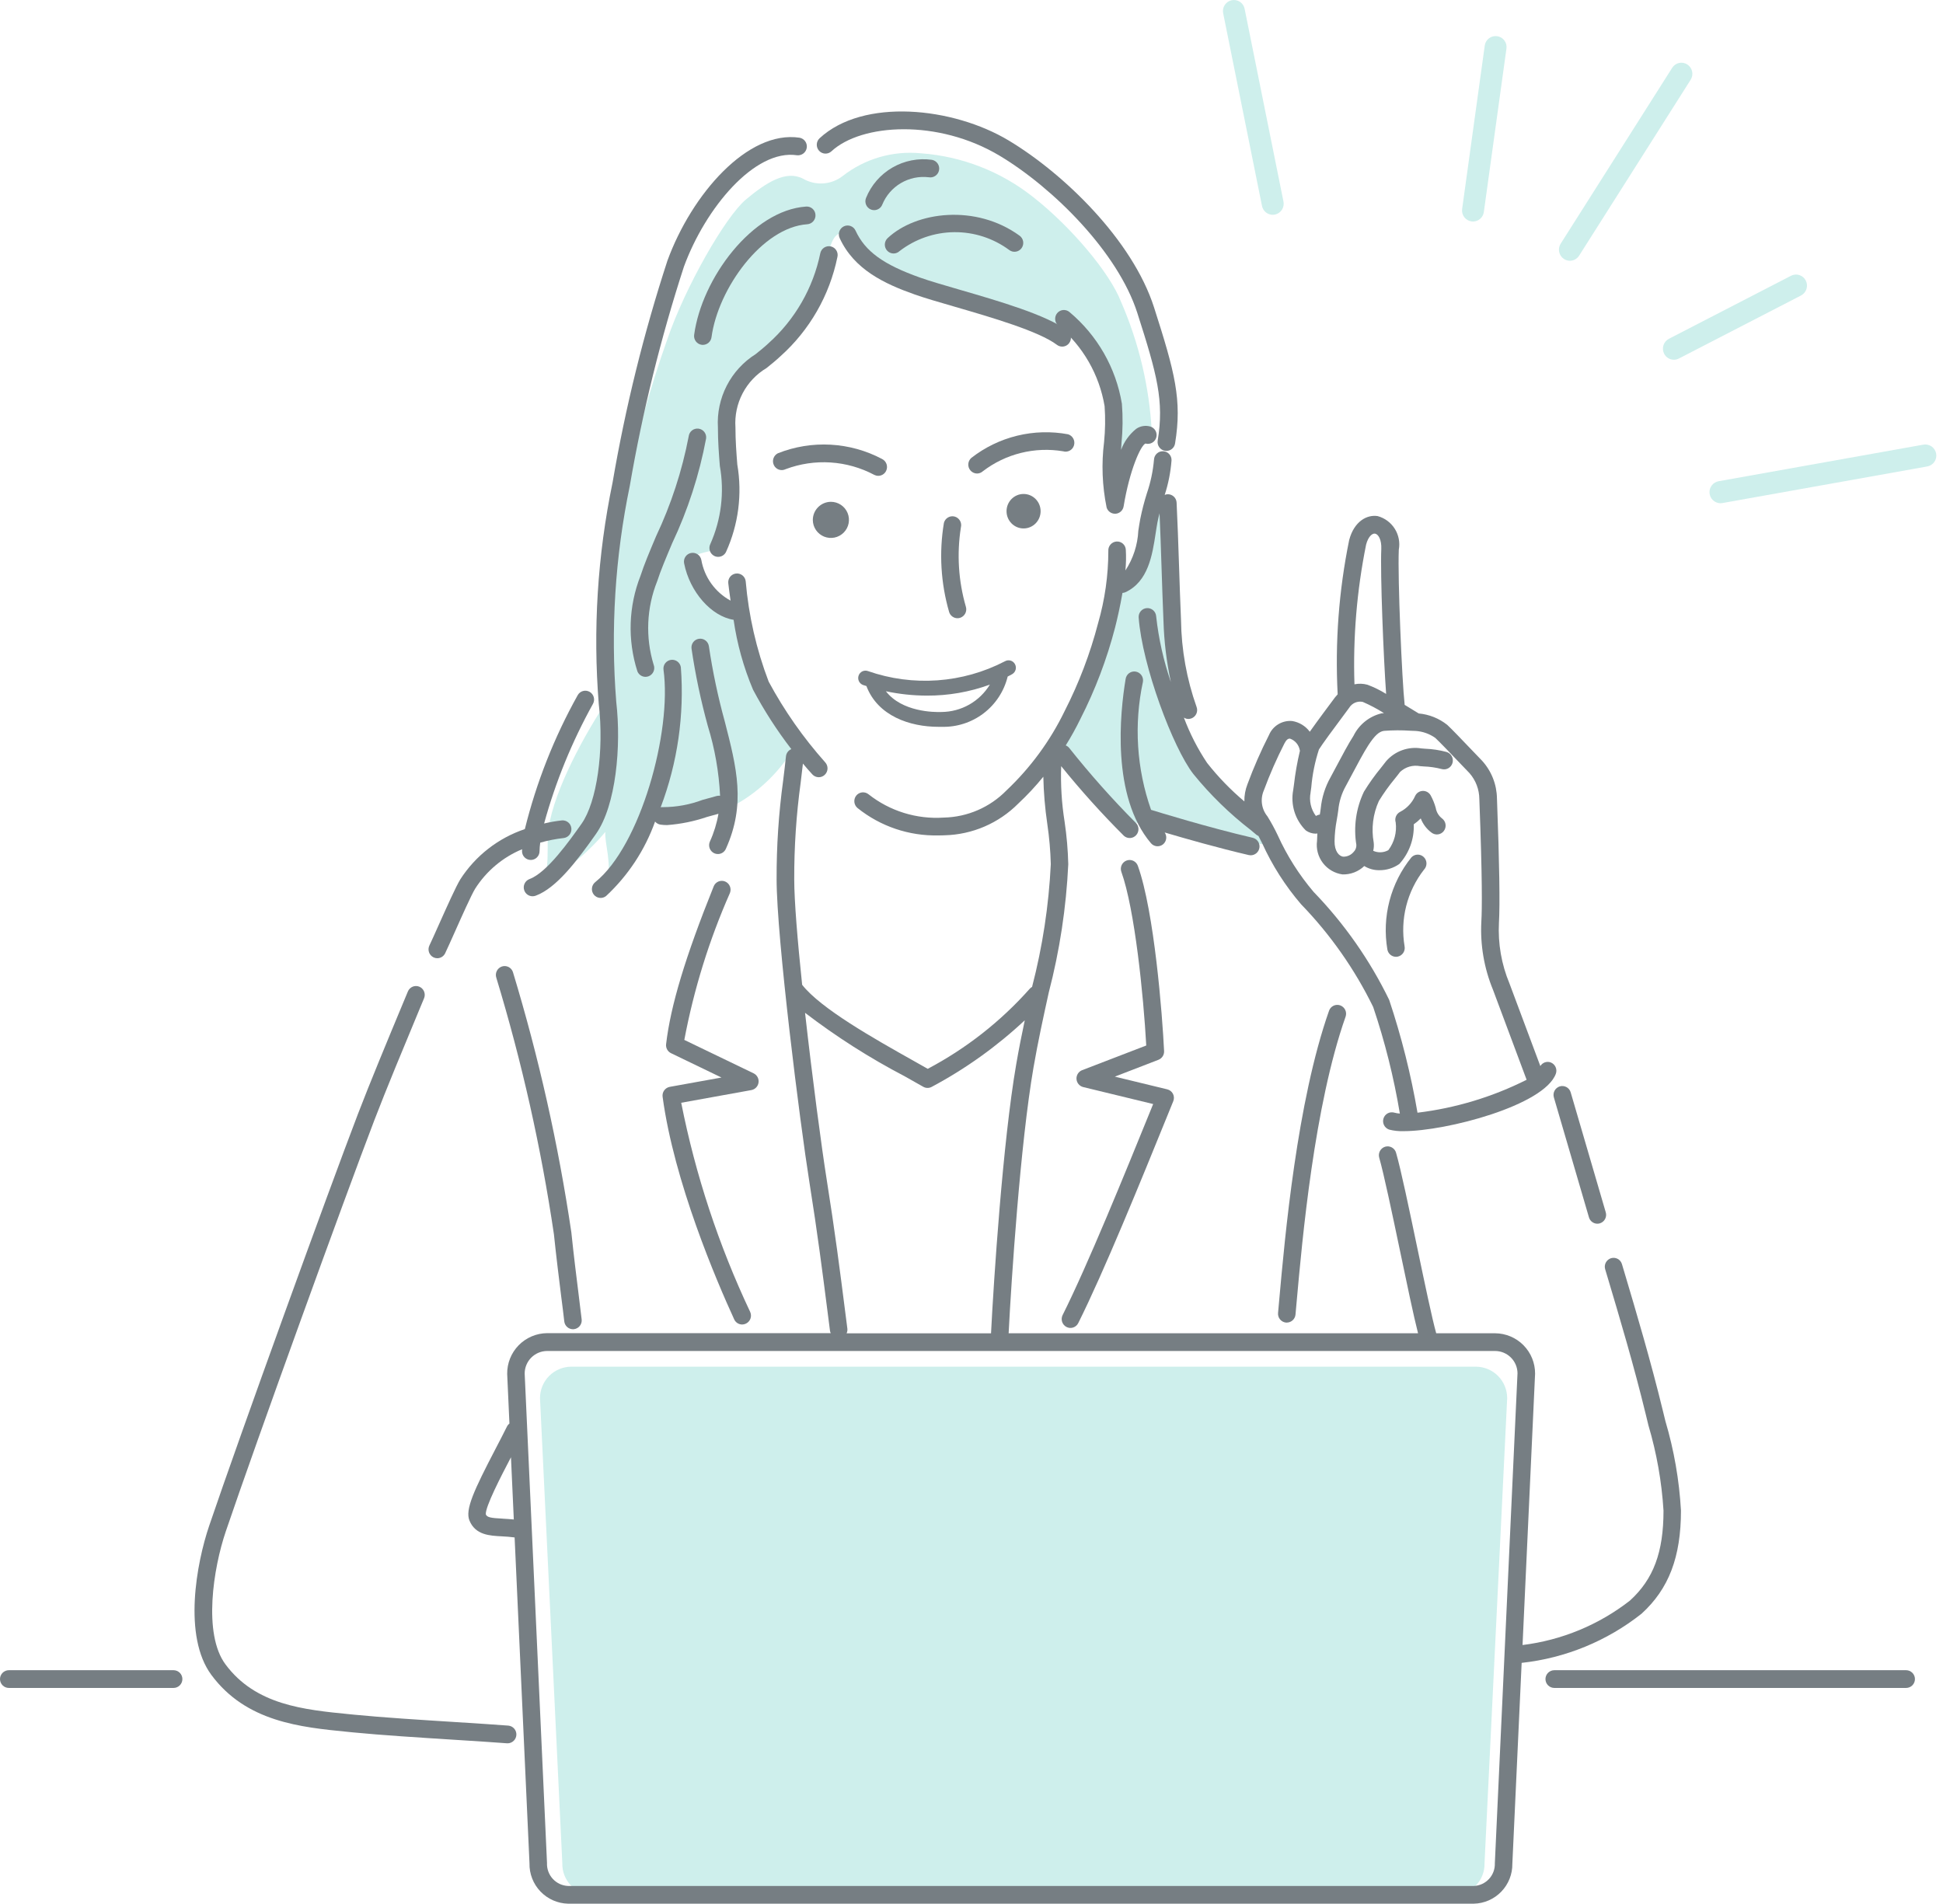 <svg width="248" height="243" viewBox="0 0 248 243" fill="none" xmlns="http://www.w3.org/2000/svg">
<path d="M75.576 241.874H185.678C186.715 241.841 187.696 241.399 188.408 240.645C189.12 239.891 189.506 238.886 189.48 237.849L192.372 178.478C192.375 177.418 191.959 176.399 191.214 175.644C190.468 174.89 189.455 174.461 188.394 174.451H72.903C71.842 174.461 70.829 174.89 70.083 175.644C69.338 176.399 68.921 177.418 68.925 178.478L71.774 237.849C71.748 238.886 72.133 239.891 72.846 240.645C73.558 241.399 74.539 241.841 75.576 241.874Z" fill="#CEEFEC"/>
<path d="M70.01 105.719C70.782 100.713 74.649 93.672 77.586 89.292C77.39 80.427 78.115 71.566 79.751 62.852C81.096 56.231 82.904 49.714 85.162 43.348C87.431 36.671 92.594 27.65 95.214 25.46C97.835 23.269 100.317 21.705 102.481 22.8C103.259 23.255 104.155 23.469 105.055 23.413C105.954 23.357 106.817 23.035 107.533 22.487C110.366 20.264 113.947 19.218 117.532 19.567C122.76 19.946 127.753 21.89 131.861 25.147C136.656 28.902 141.655 34.794 143.098 38.549C145.382 43.799 146.706 49.416 147.009 55.133C144.999 54.038 144.69 56.124 143.917 57.532C143.045 58.855 142.465 60.348 142.216 61.913C142.371 56.437 142.216 54.403 142.216 52.213C141.681 48.74 140.181 45.487 137.886 42.826C133.896 42 130.007 40.741 126.289 39.071C122.574 37.663 116.857 37.037 114.538 35.629C112.158 34.264 110.017 32.52 108.198 30.466C107.269 29.058 106.187 29.997 105.724 32.5C105.26 35.003 103.964 39.749 101.394 42.2C98.824 44.65 94.745 47.676 93.507 50.023C92.279 52.385 92.003 55.129 92.734 57.689C93.353 61.131 94.436 66.919 91.651 70.205C90.423 70.322 89.222 70.639 88.096 71.143C89.332 74.429 91.651 78.027 94.125 78.184C95.054 81.782 95.981 86.163 97.373 88.197C98.766 90.23 99.847 93.829 101.549 95.08C99.725 98.298 97.049 100.95 93.816 102.746C90.415 104.467 85.156 103.842 83.611 104.467C81.731 107.462 79.665 110.336 77.426 113.072C78.198 110.256 77.117 107.596 77.271 106.188C74.975 108.914 72.196 111.195 69.075 112.916C70.319 111.195 69.695 107.597 70.01 105.719Z" fill="#CEEFEC"/>
<path d="M148.871 64.416C148.884 69.016 149.142 73.612 149.644 78.184C149.741 81.597 150.103 84.997 150.727 88.353C149.025 86.163 147.793 84.755 147.793 84.755C149.184 91.326 150.576 94.768 152.276 97.115C154.342 99.601 156.619 101.904 159.082 103.999C160.364 105.122 161.459 106.442 162.328 107.91C156.95 107.257 151.627 106.211 146.401 104.781C145.618 105.077 144.76 105.115 143.954 104.89C143.147 104.665 142.433 104.188 141.917 103.529C139.432 101.007 137.156 98.286 135.113 95.394C138.829 87.884 142.807 79.221 142.689 74.742C145.625 73.334 146.243 64.729 148.871 64.416Z" fill="#CEEFEC"/>
<path d="M162.447 27.417C162.123 27.416 161.81 27.302 161.56 27.095C161.311 26.889 161.141 26.602 161.078 26.285L156.123 1.696C156.047 1.331 156.12 0.95 156.324 0.637C156.529 0.325 156.848 0.106 157.214 0.028C157.394 -0.008 157.581 -0.009 157.762 0.027C157.943 0.063 158.115 0.134 158.268 0.236C158.421 0.339 158.553 0.471 158.655 0.624C158.757 0.778 158.827 0.95 158.862 1.131L163.818 25.72C163.894 26.085 163.822 26.466 163.618 26.779C163.414 27.092 163.094 27.312 162.729 27.39C162.636 27.407 162.542 27.417 162.447 27.417Z" fill="#CEEFEC"/>
<path d="M200.377 33.284C200.109 33.284 199.847 33.206 199.622 33.061C199.309 32.855 199.09 32.535 199.011 32.169C198.932 31.803 199.001 31.421 199.201 31.105L213.435 8.656C213.532 8.5 213.66 8.365 213.811 8.259C213.961 8.153 214.131 8.078 214.311 8.038C214.491 7.998 214.677 7.995 214.858 8.028C215.04 8.061 215.212 8.13 215.367 8.23C215.68 8.435 215.9 8.755 215.979 9.121C216.059 9.487 215.99 9.87 215.789 10.186L201.554 32.635C201.429 32.834 201.255 32.998 201.049 33.111C200.843 33.225 200.612 33.284 200.377 33.284Z" fill="#CEEFEC"/>
<path d="M213.651 45.919C213.393 45.919 213.139 45.847 212.919 45.711C212.699 45.575 212.52 45.38 212.404 45.149C212.236 44.815 212.205 44.428 212.32 44.072C212.434 43.716 212.684 43.419 213.016 43.246L228.606 35.199C228.77 35.115 228.949 35.064 229.133 35.05C229.316 35.035 229.501 35.057 229.676 35.115C229.851 35.172 230.013 35.264 230.152 35.385C230.291 35.505 230.405 35.652 230.488 35.817C230.656 36.15 230.686 36.537 230.572 36.893C230.458 37.249 230.209 37.546 229.877 37.72L214.285 45.765C214.089 45.867 213.872 45.92 213.651 45.919Z" fill="#CEEFEC"/>
<path d="M188.011 28.278C187.946 28.278 187.88 28.274 187.816 28.264C187.446 28.21 187.113 28.011 186.89 27.712C186.667 27.412 186.572 27.036 186.625 26.667L189.511 5.808C189.563 5.44 189.759 5.109 190.055 4.886C190.351 4.663 190.724 4.567 191.091 4.619C191.459 4.671 191.79 4.866 192.013 5.163C192.236 5.459 192.332 5.832 192.28 6.199L189.394 27.058C189.35 27.394 189.186 27.703 188.931 27.927C188.677 28.151 188.35 28.276 188.011 28.278Z" fill="#CEEFEC"/>
<path d="M219.585 64.236C219.235 64.23 218.899 64.094 218.644 63.855C218.388 63.616 218.23 63.29 218.2 62.941C218.17 62.592 218.27 62.245 218.482 61.966C218.693 61.687 219 61.495 219.344 61.43L245.493 56.758C245.676 56.726 245.864 56.73 246.045 56.771C246.226 56.812 246.398 56.888 246.55 56.994C246.701 57.101 246.831 57.237 246.93 57.394C247.03 57.551 247.097 57.726 247.129 57.909C247.161 58.092 247.156 58.279 247.116 58.46C247.075 58.642 246.999 58.813 246.893 58.965C246.786 59.117 246.65 59.246 246.493 59.346C246.336 59.445 246.161 59.513 245.978 59.544L219.83 64.216C219.749 64.23 219.667 64.236 219.585 64.236Z" fill="#CEEFEC"/>
<path d="M130.646 67.454C131.847 67.454 132.821 66.469 132.821 65.254C132.821 64.039 131.847 63.054 130.646 63.054C129.445 63.054 128.472 64.039 128.472 65.254C128.472 66.469 129.445 67.454 130.646 67.454Z" fill="#767E83"/>
<path d="M135.575 44.243C135.332 44.243 135.097 44.164 134.904 44.017C132.608 42.274 126.408 40.473 121.881 39.159C119.814 38.56 118.029 38.042 116.728 37.581C112.854 36.212 109.015 34.389 107.173 30.394C107.047 30.122 107.033 29.812 107.134 29.531C107.235 29.249 107.443 29.019 107.713 28.89C107.846 28.827 107.99 28.791 108.138 28.784C108.285 28.778 108.432 28.8 108.57 28.851C108.708 28.902 108.835 28.98 108.943 29.08C109.051 29.18 109.138 29.301 109.199 29.435C110.421 32.085 112.739 33.771 117.467 35.445C118.707 35.883 120.463 36.393 122.497 36.984C127.453 38.421 133.621 40.213 136.247 42.206C136.485 42.388 136.641 42.656 136.682 42.952C136.724 43.248 136.648 43.549 136.47 43.79C136.367 43.93 136.232 44.045 136.077 44.123C135.921 44.202 135.749 44.243 135.575 44.243Z" fill="#767E83"/>
<path d="M114.055 32.358C113.901 32.358 113.748 32.326 113.607 32.263C113.466 32.201 113.339 32.11 113.235 31.997C113.033 31.776 112.926 31.484 112.937 31.185C112.948 30.885 113.076 30.602 113.294 30.397C116.937 26.975 124.578 26.034 130.142 30.088C130.383 30.265 130.546 30.529 130.593 30.825C130.641 31.12 130.57 31.423 130.396 31.666C130.311 31.787 130.203 31.89 130.078 31.969C129.953 32.047 129.814 32.1 129.668 32.124C129.522 32.148 129.373 32.143 129.23 32.109C129.086 32.074 128.951 32.012 128.832 31.924C126.8 30.416 124.33 29.612 121.799 29.636C119.269 29.659 116.815 30.509 114.812 32.055C114.607 32.248 114.336 32.357 114.055 32.358Z" fill="#767E83"/>
<path d="M111.573 26.825C111.431 26.825 111.29 26.798 111.159 26.745C110.882 26.631 110.662 26.413 110.545 26.137C110.429 25.862 110.425 25.552 110.535 25.274C111.193 23.639 112.379 22.271 113.905 21.389C115.431 20.506 117.208 20.159 118.954 20.403C119.1 20.43 119.239 20.485 119.363 20.566C119.488 20.647 119.595 20.752 119.679 20.874C119.763 20.997 119.823 21.134 119.853 21.28C119.884 21.425 119.886 21.575 119.859 21.721C119.832 21.867 119.777 22.006 119.696 22.131C119.615 22.255 119.51 22.363 119.388 22.447C119.265 22.531 119.127 22.59 118.982 22.621C118.837 22.651 118.687 22.654 118.541 22.626C117.307 22.478 116.059 22.739 114.988 23.37C113.917 24 113.083 24.965 112.613 26.115C112.531 26.324 112.388 26.504 112.203 26.63C112.017 26.757 111.798 26.825 111.573 26.825Z" fill="#767E83"/>
<path d="M89.709 44.023C89.659 44.022 89.609 44.019 89.559 44.013C89.263 43.971 88.996 43.813 88.817 43.574C88.637 43.336 88.559 43.035 88.6 42.74C89.567 35.549 96.02 26.831 102.894 26.367C103.042 26.357 103.19 26.376 103.33 26.423C103.47 26.471 103.599 26.546 103.71 26.644C103.821 26.742 103.911 26.86 103.976 26.994C104.04 27.127 104.077 27.271 104.085 27.419C104.106 27.717 104.008 28.011 103.813 28.237C103.618 28.463 103.341 28.602 103.043 28.624C97.291 29.015 91.651 36.837 90.816 43.043C90.781 43.312 90.65 43.56 90.447 43.741C90.243 43.921 89.981 44.021 89.709 44.023Z" fill="#767E83"/>
<path d="M91.665 71.081C91.491 71.081 91.319 71.04 91.164 70.962C90.898 70.825 90.696 70.59 90.603 70.305C90.51 70.021 90.532 69.712 90.665 69.444C92.058 66.316 92.48 62.841 91.878 59.47C91.757 57.941 91.633 56.361 91.633 54.556C91.526 52.709 91.917 50.868 92.764 49.223C93.61 47.579 94.883 46.191 96.448 45.206C96.99 44.77 97.553 44.32 98.079 43.827C101.467 40.802 103.79 36.766 104.703 32.316C104.733 32.171 104.792 32.034 104.876 31.912C104.96 31.789 105.068 31.685 105.193 31.605C105.318 31.525 105.457 31.47 105.603 31.444C105.749 31.419 105.898 31.422 106.043 31.454C106.188 31.487 106.324 31.548 106.445 31.634C106.566 31.72 106.669 31.829 106.747 31.955C106.826 32.081 106.878 32.221 106.902 32.367C106.926 32.513 106.92 32.663 106.885 32.807C105.884 37.709 103.328 42.157 99.597 45.489C99.01 46.041 98.412 46.518 97.837 46.98C96.541 47.754 95.485 48.871 94.785 50.209C94.085 51.546 93.769 53.05 93.871 54.556C93.871 56.271 93.992 57.806 94.107 59.291C94.756 63.073 94.254 66.963 92.666 70.457C92.574 70.644 92.432 70.802 92.255 70.912C92.078 71.023 91.873 71.081 91.665 71.081Z" fill="#767E83"/>
<path d="M127.613 19.892C134.458 23.999 142.685 32.212 145.163 39.941C147.69 47.824 148.601 51.178 147.766 56.239C147.717 56.534 147.786 56.836 147.958 57.08C148.13 57.324 148.391 57.49 148.685 57.542C148.75 57.552 148.815 57.558 148.881 57.557C149.147 57.556 149.403 57.459 149.605 57.286C149.807 57.113 149.94 56.874 149.982 56.611C150.899 51.051 149.951 47.508 147.301 39.243C144.528 30.595 135.749 22.141 128.765 17.944C121.604 13.642 110.187 12.494 104.615 17.643C104.396 17.846 104.265 18.128 104.252 18.427C104.238 18.726 104.343 19.018 104.543 19.241C104.641 19.35 104.76 19.439 104.893 19.502C105.026 19.566 105.17 19.602 105.318 19.608C105.465 19.615 105.612 19.592 105.75 19.542C105.888 19.491 106.015 19.413 106.123 19.313C109.942 15.777 119.713 15.149 127.613 19.892Z" fill="#767E83"/>
<path d="M141.246 64.781C141.316 65.01 141.457 65.212 141.649 65.355C141.841 65.498 142.074 65.576 142.314 65.577H142.39C142.643 65.559 142.881 65.456 143.068 65.285C143.254 65.114 143.377 64.885 143.417 64.635C144.181 60.002 145.601 56.843 146.205 56.617C146.347 56.657 146.496 56.668 146.642 56.65C146.789 56.633 146.931 56.586 147.059 56.513C147.187 56.441 147.3 56.343 147.39 56.227C147.481 56.11 147.548 55.977 147.586 55.834C147.626 55.691 147.638 55.542 147.621 55.395C147.603 55.247 147.557 55.105 147.484 54.975C147.411 54.846 147.314 54.732 147.197 54.64C147.08 54.548 146.947 54.48 146.804 54.44C146.505 54.356 146.191 54.339 145.885 54.39C145.578 54.44 145.286 54.558 145.03 54.733C144.149 55.438 143.478 56.372 143.09 57.432C143.109 57.143 143.126 56.857 143.143 56.575C143.311 54.901 143.329 53.214 143.196 51.536C142.437 46.955 140.058 42.798 136.494 39.822C136.381 39.729 136.251 39.659 136.111 39.617C135.971 39.575 135.824 39.561 135.679 39.575C135.533 39.59 135.392 39.633 135.264 39.703C135.135 39.772 135.021 39.866 134.929 39.98C134.741 40.213 134.653 40.511 134.682 40.809C134.712 41.108 134.858 41.382 135.088 41.574C138.222 44.183 140.317 47.83 140.99 51.853C141.096 53.378 141.074 54.909 140.921 56.431C140.574 59.213 140.684 62.034 141.246 64.781Z" fill="#767E83"/>
<path d="M67.97 114.404C67.739 114.404 67.514 114.332 67.326 114.198C67.138 114.065 66.995 113.877 66.918 113.659C66.816 113.378 66.828 113.068 66.954 112.796C67.079 112.524 67.306 112.313 67.587 112.208C69.82 111.387 72.691 107.319 74.236 105.137C76.178 102.385 77.119 95.824 76.426 89.871C75.668 80.412 76.26 70.894 78.186 61.602C79.827 51.997 82.169 42.525 85.193 33.261C88.295 24.776 95.449 16.584 102.057 17.579C102.345 17.632 102.602 17.795 102.773 18.033C102.944 18.271 103.015 18.567 102.973 18.857C102.93 19.147 102.777 19.41 102.545 19.589C102.312 19.768 102.02 19.85 101.728 19.818C96.319 19.006 90.024 26.573 87.292 34.047C84.323 43.192 82.016 52.538 80.386 62.013C78.506 71.083 77.924 80.375 78.658 89.609C79.311 95.227 78.632 102.819 76.066 106.455C73.63 109.906 71.027 113.358 68.363 114.338C68.237 114.383 68.104 114.406 67.97 114.404Z" fill="#767E83"/>
<path d="M129.537 84.757C129.477 84.65 129.396 84.556 129.299 84.48C129.203 84.405 129.092 84.35 128.973 84.318C128.855 84.286 128.731 84.278 128.609 84.294C128.487 84.31 128.37 84.35 128.264 84.412C125.59 85.8 122.66 86.627 119.655 86.842C116.649 87.057 113.631 86.655 110.787 85.662C110.671 85.62 110.548 85.601 110.426 85.606C110.303 85.612 110.182 85.642 110.071 85.695C109.96 85.748 109.861 85.822 109.779 85.914C109.697 86.006 109.634 86.113 109.594 86.229C109.51 86.463 109.521 86.721 109.626 86.947C109.731 87.173 109.92 87.349 110.153 87.436C110.29 87.485 110.444 87.522 110.585 87.569C112.038 91.41 116.169 92.776 119.759 92.776C119.91 92.776 120.06 92.776 120.209 92.776C122.133 92.828 124.017 92.219 125.547 91.052C127.077 89.884 128.161 88.228 128.618 86.358C128.814 86.254 129.009 86.163 129.193 86.053C129.301 85.991 129.395 85.907 129.471 85.808C129.547 85.709 129.602 85.597 129.634 85.476C129.666 85.356 129.674 85.23 129.657 85.107C129.641 84.983 129.6 84.864 129.537 84.757ZM120.15 90.884C119.231 90.921 115.115 90.883 113.075 88.237C114.786 88.602 116.53 88.788 118.279 88.793C121.029 88.809 123.761 88.334 126.344 87.389C125.696 88.452 124.787 89.332 123.703 89.944C122.618 90.555 121.395 90.879 120.15 90.884Z" fill="#767E83"/>
<path d="M122.21 78.914C121.971 78.913 121.739 78.836 121.547 78.693C121.355 78.551 121.214 78.351 121.144 78.122C120.075 74.427 119.848 70.539 120.479 66.744C120.515 66.601 120.58 66.466 120.668 66.348C120.757 66.23 120.868 66.13 120.995 66.055C121.122 65.98 121.263 65.931 121.41 65.91C121.556 65.89 121.705 65.899 121.848 65.937C122.136 66.016 122.381 66.206 122.531 66.464C122.68 66.723 122.721 67.03 122.646 67.319C122.112 70.699 122.329 74.155 123.28 77.442C123.37 77.727 123.343 78.036 123.206 78.302C123.069 78.568 122.833 78.769 122.548 78.862C122.439 78.896 122.325 78.914 122.21 78.914Z" fill="#767E83"/>
<path d="M112.097 60.738C111.925 60.738 111.755 60.698 111.6 60.621C109.874 59.702 107.972 59.161 106.02 59.034C104.068 58.907 102.112 59.198 100.281 59.886C100.15 59.952 100.006 59.992 99.859 60.003C99.712 60.014 99.564 59.995 99.424 59.948C99.285 59.901 99.156 59.827 99.045 59.729C98.934 59.632 98.844 59.514 98.779 59.381C98.646 59.113 98.624 58.803 98.718 58.518C98.811 58.234 99.013 57.998 99.28 57.861C101.42 57.011 103.719 56.636 106.018 56.762C108.318 56.889 110.562 57.513 112.596 58.593C112.862 58.729 113.064 58.965 113.159 59.248C113.253 59.532 113.232 59.842 113.1 60.11C113.009 60.299 112.866 60.457 112.689 60.568C112.511 60.679 112.306 60.738 112.097 60.738Z" fill="#767E83"/>
<path d="M124.707 60.444C124.547 60.443 124.389 60.408 124.244 60.34C124.098 60.273 123.97 60.175 123.866 60.053C123.67 59.826 123.571 59.532 123.591 59.233C123.61 58.935 123.746 58.656 123.97 58.457C125.699 57.105 127.695 56.137 129.827 55.616C131.958 55.096 134.176 55.035 136.333 55.437C136.619 55.527 136.857 55.725 136.997 55.99C137.137 56.254 137.167 56.563 137.081 56.849C137.04 56.991 136.971 57.123 136.878 57.238C136.786 57.353 136.671 57.448 136.541 57.519C136.412 57.589 136.269 57.632 136.122 57.647C135.976 57.662 135.827 57.647 135.686 57.604C133.895 57.305 132.062 57.378 130.3 57.817C128.538 58.256 126.885 59.053 125.444 60.158C125.242 60.34 124.98 60.442 124.707 60.444Z" fill="#767E83"/>
<path d="M103.747 66.387C103.752 66.842 103.892 67.285 104.148 67.661C104.405 68.036 104.767 68.328 105.189 68.498C105.611 68.668 106.073 68.71 106.519 68.618C106.964 68.526 107.372 68.304 107.692 67.981C108.012 67.657 108.229 67.246 108.316 66.8C108.402 66.353 108.355 65.891 108.18 65.471C108.004 65.052 107.709 64.693 107.33 64.441C106.952 64.189 106.507 64.054 106.052 64.054C105.437 64.058 104.849 64.306 104.417 64.744C103.984 65.181 103.743 65.772 103.747 66.387Z" fill="#767E83"/>
<path d="M82.391 86.397C82.165 86.397 81.944 86.328 81.758 86.199C81.572 86.071 81.429 85.889 81.349 85.677C80.077 81.686 80.222 77.379 81.759 73.482C82.197 72.113 82.907 70.421 83.731 68.472C85.657 64.402 87.06 60.104 87.906 55.682C87.925 55.536 87.972 55.395 88.045 55.268C88.118 55.14 88.216 55.029 88.332 54.939C88.448 54.849 88.581 54.783 88.723 54.745C88.865 54.706 89.013 54.696 89.159 54.715C89.304 54.733 89.445 54.781 89.572 54.854C89.7 54.927 89.812 55.024 89.902 55.141C89.991 55.257 90.057 55.39 90.096 55.532C90.134 55.673 90.144 55.822 90.126 55.967C89.26 60.599 87.802 65.1 85.788 69.359C84.988 71.258 84.296 72.897 83.889 74.174C82.522 77.578 82.361 81.346 83.431 84.854C83.54 85.132 83.534 85.442 83.416 85.717C83.297 85.991 83.075 86.207 82.798 86.319C82.668 86.37 82.53 86.397 82.391 86.397Z" fill="#767E83"/>
<path d="M92.51 92.099C91.64 88.94 90.962 85.731 90.481 82.489C90.44 82.195 90.284 81.93 90.047 81.751C89.81 81.573 89.512 81.496 89.218 81.537C88.924 81.578 88.659 81.734 88.48 81.971C88.302 82.208 88.225 82.506 88.266 82.8C88.757 86.129 89.452 89.424 90.344 92.668C91.239 95.561 91.764 98.554 91.909 101.578C91.764 101.559 91.617 101.568 91.475 101.606C90.822 101.782 90.219 101.95 89.662 102.106C88.056 102.712 86.354 103.024 84.638 103.029C84.535 103.019 84.431 103.025 84.329 103.047C86.484 97.352 87.363 91.254 86.904 85.182C86.884 85.037 86.835 84.897 86.761 84.77C86.686 84.643 86.588 84.533 86.47 84.444C86.353 84.356 86.219 84.291 86.077 84.254C85.935 84.218 85.787 84.209 85.641 84.23C85.496 84.25 85.356 84.299 85.229 84.374C85.103 84.448 84.992 84.547 84.903 84.664C84.815 84.781 84.751 84.915 84.714 85.057C84.677 85.199 84.668 85.347 84.689 85.493C85.776 93.406 81.744 107.983 75.972 112.604C75.74 112.792 75.59 113.064 75.556 113.362C75.522 113.659 75.606 113.958 75.791 114.194C75.881 114.309 75.993 114.405 76.121 114.477C76.249 114.548 76.389 114.594 76.535 114.611C76.68 114.628 76.828 114.616 76.968 114.576C77.109 114.536 77.241 114.469 77.355 114.378C80.174 111.756 82.32 108.495 83.613 104.869C83.788 105.081 84.034 105.22 84.305 105.261C84.583 105.301 84.864 105.32 85.145 105.319C86.881 105.191 88.593 104.842 90.241 104.281C90.695 104.154 91.185 104.017 91.702 103.876C91.491 105.098 91.124 106.289 90.611 107.418C90.487 107.69 90.476 108.001 90.58 108.281C90.684 108.562 90.894 108.79 91.166 108.916C91.311 108.983 91.468 109.018 91.627 109.017C91.843 109.017 92.054 108.954 92.235 108.837C92.416 108.719 92.559 108.552 92.646 108.354C95.224 102.656 94.025 97.997 92.51 92.099Z" fill="#767E83"/>
<path d="M64.806 222.527H64.718C63.005 222.394 60.648 222.245 58.079 222.083C53.637 221.801 48.605 221.484 45.081 221.136L44.44 221.072C38.34 220.473 31.427 219.797 26.982 213.803C23.329 208.873 25.085 199.509 26.701 194.755C30.633 183.168 41.868 152.169 45.701 142.16C47.213 138.213 49.511 132.687 51.359 128.246L52.063 126.556C52.119 126.42 52.201 126.296 52.305 126.191C52.409 126.087 52.532 126.004 52.668 125.948C52.804 125.891 52.95 125.862 53.097 125.863C53.245 125.863 53.39 125.893 53.526 125.95C53.801 126.068 54.019 126.29 54.131 126.568C54.243 126.845 54.24 127.156 54.124 127.432L53.42 129.124C51.578 133.551 49.286 139.062 47.786 142.977C43.959 152.971 32.743 183.923 28.816 195.49C27.223 200.184 25.899 208.565 28.773 212.443C32.624 217.64 38.747 218.238 44.655 218.819L45.301 218.883C48.784 219.228 53.796 219.544 58.218 219.822C60.801 219.986 63.169 220.137 64.89 220.27C65.177 220.298 65.442 220.435 65.632 220.652C65.821 220.87 65.921 221.151 65.91 221.439C65.899 221.727 65.779 222 65.574 222.202C65.369 222.405 65.094 222.522 64.806 222.529V222.527Z" fill="#767E83"/>
<path d="M75.257 88.311C75.129 88.239 74.988 88.192 74.842 88.175C74.695 88.157 74.547 88.168 74.406 88.208C74.264 88.248 74.132 88.316 74.016 88.408C73.901 88.499 73.805 88.613 73.734 88.742C70.736 94.113 68.468 99.861 66.99 105.832C63.593 106.972 60.686 109.237 58.749 112.252C58.184 113.177 57.032 115.759 56.011 118.035C55.525 119.125 55.089 120.102 54.807 120.691C54.678 120.961 54.66 121.271 54.758 121.554C54.855 121.837 55.061 122.07 55.329 122.203C55.48 122.277 55.646 122.316 55.814 122.316C56.025 122.315 56.232 122.255 56.411 122.141C56.589 122.028 56.731 121.866 56.821 121.675C57.109 121.074 57.553 120.077 58.049 118.968C58.939 116.973 60.157 114.243 60.646 113.441C62.08 111.187 64.173 109.427 66.641 108.402C66.641 108.482 66.629 108.574 66.629 108.652C66.629 108.949 66.746 109.233 66.956 109.443C67.166 109.653 67.451 109.771 67.747 109.771C68.044 109.771 68.329 109.653 68.538 109.443C68.748 109.233 68.866 108.949 68.866 108.652C68.873 108.287 68.902 107.924 68.954 107.563C69.926 107.283 70.921 107.087 71.927 106.976C72.223 106.945 72.496 106.796 72.683 106.564C72.871 106.332 72.959 106.035 72.928 105.738C72.915 105.591 72.873 105.447 72.805 105.316C72.736 105.185 72.642 105.069 72.528 104.975C72.414 104.881 72.282 104.81 72.141 104.767C71.999 104.724 71.851 104.71 71.704 104.725C70.945 104.809 70.192 104.94 69.449 105.116C70.91 99.802 73.001 94.681 75.677 89.862C75.827 89.601 75.867 89.291 75.788 89C75.71 88.709 75.518 88.461 75.257 88.311Z" fill="#767E83"/>
<path d="M73.133 169.674C72.856 169.672 72.59 169.569 72.385 169.383C72.18 169.197 72.051 168.942 72.022 168.667C71.934 167.871 71.799 166.782 71.631 165.493C71.352 163.25 71.003 160.457 70.7 157.545C69.063 146.468 66.606 135.527 63.351 124.812C63.255 124.529 63.274 124.219 63.405 123.95C63.535 123.681 63.767 123.474 64.049 123.375C64.189 123.327 64.336 123.307 64.484 123.317C64.631 123.327 64.775 123.365 64.906 123.431C65.039 123.497 65.156 123.588 65.253 123.7C65.349 123.811 65.423 123.94 65.469 124.081C68.77 134.958 71.263 146.064 72.926 157.309C73.225 160.199 73.571 162.98 73.851 165.211C74.013 166.512 74.15 167.613 74.242 168.417C74.277 168.713 74.192 169.012 74.007 169.246C73.822 169.48 73.551 169.632 73.254 169.667C73.214 169.672 73.174 169.674 73.133 169.674Z" fill="#767E83"/>
<path d="M22.148 215.461H1.132C0.832 215.461 0.544 215.342 0.332 215.129C0.119 214.917 0 214.629 0 214.329C0 214.028 0.119 213.74 0.332 213.528C0.544 213.316 0.832 213.196 1.132 213.196H22.148C22.448 213.196 22.736 213.316 22.948 213.528C23.161 213.74 23.28 214.028 23.28 214.329C23.28 214.629 23.161 214.917 22.948 215.129C22.736 215.342 22.448 215.461 22.148 215.461Z" fill="#767E83"/>
<path d="M243.287 215.461H198.392C198.091 215.461 197.803 215.342 197.591 215.129C197.379 214.917 197.259 214.629 197.259 214.329C197.259 214.028 197.379 213.74 197.591 213.528C197.803 213.316 198.091 213.196 198.392 213.196H243.287C243.587 213.196 243.875 213.316 244.088 213.528C244.3 213.74 244.419 214.028 244.419 214.329C244.419 214.629 244.3 214.917 244.088 215.129C243.875 215.342 243.587 215.461 243.287 215.461Z" fill="#767E83"/>
<path d="M94.727 169.07C94.513 169.069 94.303 169.007 94.123 168.891C93.943 168.775 93.801 168.61 93.712 168.415C91.451 163.488 86.036 150.859 84.574 140.001C84.534 139.713 84.606 139.421 84.776 139.185C84.945 138.95 85.199 138.788 85.485 138.734L92.087 137.543L85.649 134.437C85.437 134.335 85.263 134.168 85.15 133.961C85.037 133.754 84.991 133.518 85.019 133.284C85.594 128.369 87.468 122.16 91.094 113.141C91.148 113.003 91.228 112.878 91.331 112.773C91.434 112.667 91.557 112.583 91.692 112.525C91.828 112.467 91.973 112.437 92.121 112.436C92.268 112.434 92.414 112.463 92.551 112.519C92.827 112.634 93.046 112.853 93.161 113.13C93.276 113.406 93.277 113.716 93.165 113.993C90.513 119.999 88.561 126.29 87.345 132.742L96.194 137.009C96.408 137.114 96.583 137.284 96.695 137.494C96.808 137.704 96.851 137.943 96.819 138.179C96.788 138.415 96.683 138.636 96.519 138.809C96.356 138.982 96.142 139.1 95.908 139.145L86.948 140.764C88.776 149.988 91.732 158.953 95.748 167.456C95.874 167.728 95.888 168.037 95.786 168.319C95.685 168.6 95.476 168.83 95.206 168.958C95.057 169.031 94.893 169.069 94.727 169.07Z" fill="#767E83"/>
<path d="M212.568 181.4L212.253 180.111C210.689 173.685 208.843 167.485 207.364 162.51L207.022 161.364C206.981 161.222 206.912 161.09 206.82 160.975C206.727 160.86 206.613 160.764 206.483 160.694C206.354 160.623 206.211 160.579 206.064 160.565C205.917 160.55 205.769 160.564 205.627 160.607C205.342 160.697 205.104 160.895 204.964 161.159C204.824 161.423 204.794 161.731 204.88 162.017L205.223 163.165C206.701 168.121 208.547 174.289 210.09 180.657L210.403 181.947C211.454 185.49 212.099 189.142 212.326 192.83C212.326 198.142 211.045 201.576 208.039 204.312C204.068 207.408 199.331 209.368 194.334 209.983L195.935 175.345C195.942 173.986 195.409 172.68 194.453 171.713C193.498 170.746 192.198 170.198 190.839 170.188H183.314C182.782 168.287 181.825 163.707 180.896 159.266C179.868 154.349 178.806 149.267 178.188 147.141C178.148 146.999 178.08 146.866 177.988 146.751C177.896 146.636 177.782 146.539 177.653 146.468C177.524 146.397 177.382 146.352 177.236 146.336C177.089 146.32 176.941 146.333 176.799 146.374C176.514 146.462 176.274 146.659 176.132 146.922C175.99 147.185 175.957 147.493 176.041 147.78C176.627 149.822 177.689 154.862 178.708 159.733C179.592 163.967 180.435 167.996 180.996 170.188H128.74C129.082 163.478 130.226 146.013 131.918 136.238C132.489 132.941 133.185 129.771 133.858 126.705C135.255 121.341 136.091 115.847 136.351 110.31C136.307 108.496 136.151 106.686 135.884 104.891C135.509 102.546 135.363 100.17 135.446 97.796C137.959 100.904 140.635 103.876 143.464 106.7C143.575 106.797 143.704 106.87 143.844 106.917C143.984 106.963 144.132 106.981 144.279 106.969C144.426 106.958 144.568 106.917 144.7 106.85C144.831 106.782 144.947 106.69 145.042 106.577C145.235 106.348 145.331 106.053 145.308 105.754C145.286 105.456 145.146 105.178 144.921 104.981C141.933 101.973 139.115 98.801 136.478 95.481C136.36 95.333 136.205 95.219 136.028 95.15C136.71 94.059 137.333 92.932 137.896 91.775C139.79 88.063 141.274 84.155 142.322 80.121C142.609 78.987 142.979 77.383 143.268 75.686C143.403 75.677 143.536 75.645 143.659 75.59C146.563 74.233 147.082 70.836 147.5 68.106C147.577 67.607 147.649 67.128 147.735 66.668C147.811 66.277 147.907 65.896 148.001 65.52C148.095 67.564 148.173 69.876 148.253 72.316C148.329 74.643 148.408 77.033 148.503 79.28C148.581 81.895 148.896 84.497 149.446 87.054C148.51 84.333 147.88 81.517 147.569 78.656C147.557 78.51 147.518 78.367 147.452 78.236C147.385 78.105 147.294 77.988 147.182 77.892C147.071 77.796 146.942 77.723 146.802 77.677C146.663 77.632 146.515 77.614 146.369 77.625C146.222 77.636 146.079 77.676 145.948 77.742C145.817 77.808 145.7 77.9 145.605 78.011C145.509 78.122 145.436 78.252 145.39 78.391C145.344 78.531 145.326 78.678 145.337 78.825C145.785 84.957 149.71 95.448 152.311 98.794C154.474 101.459 156.939 103.864 159.656 105.961L160.37 106.561C160.449 106.621 160.535 106.67 160.626 106.708C160.777 106.999 160.935 107.31 161.105 107.647C162.382 110.46 164.051 113.078 166.063 115.422C169.803 119.283 172.91 123.71 175.27 128.539C176.766 132.975 177.904 137.524 178.675 142.142C178.44 142.13 178.207 142.092 177.981 142.029C177.84 141.985 177.692 141.971 177.545 141.985C177.398 141.999 177.255 142.042 177.125 142.112C176.995 142.181 176.88 142.276 176.787 142.39C176.694 142.505 176.625 142.637 176.582 142.778C176.495 143.064 176.523 143.373 176.662 143.638C176.801 143.903 177.039 144.103 177.324 144.194C177.921 144.344 178.536 144.41 179.152 144.389C184.601 144.389 197.081 141.113 198.581 137.071C198.686 136.791 198.676 136.481 198.553 136.208C198.43 135.935 198.205 135.722 197.926 135.614C197.686 135.526 197.423 135.524 197.182 135.609C196.941 135.695 196.737 135.862 196.606 136.082C194.572 130.623 192.945 126.286 192.666 125.541C191.643 123.091 191.184 120.443 191.322 117.793C191.461 115.446 191.377 110.074 191.08 102.236L191.068 101.919C191.044 100.136 190.369 98.423 189.169 97.104C188.829 96.756 188.318 96.22 187.757 95.633C186.605 94.429 185.301 93.062 184.72 92.526C183.676 91.697 182.412 91.191 181.084 91.071L180.351 90.623L179.281 89.97C179.281 89.944 179.281 89.923 179.281 89.895C178.955 86.986 178.38 73.81 178.54 70.171C178.71 69.248 178.527 68.294 178.028 67.499C177.528 66.704 176.749 66.126 175.843 65.878C174.494 65.661 172.843 66.529 172.206 68.929C170.884 75.406 170.39 82.025 170.737 88.626C170.622 88.751 170.506 88.88 170.399 89.017C169.775 89.854 168.179 91.988 167.178 93.404C166.634 92.671 165.826 92.18 164.925 92.035C164.306 91.982 163.685 92.127 163.154 92.45C162.622 92.772 162.207 93.255 161.968 93.828C160.934 95.859 160.02 97.949 159.23 100.086C158.951 100.79 158.814 101.541 158.827 102.298C157.08 100.827 155.487 99.181 154.073 97.388C152.865 95.58 151.871 93.639 151.11 91.603C151.251 91.694 151.412 91.751 151.58 91.767C151.747 91.784 151.916 91.761 152.072 91.701C152.352 91.594 152.577 91.381 152.701 91.108C152.824 90.836 152.835 90.526 152.731 90.246C151.467 86.689 150.795 82.949 150.743 79.175C150.645 76.933 150.567 74.553 150.49 72.232C150.392 69.281 150.295 66.492 150.179 64.157C150.165 63.86 150.034 63.58 149.814 63.38C149.594 63.179 149.303 63.074 149.006 63.088C148.886 63.097 148.768 63.127 148.658 63.178C149.122 61.753 149.415 60.278 149.53 58.783C149.539 58.636 149.518 58.489 149.47 58.351C149.421 58.212 149.346 58.084 149.248 57.974C149.151 57.864 149.032 57.775 148.9 57.711C148.767 57.647 148.624 57.609 148.477 57.601C148.33 57.593 148.183 57.613 148.044 57.661C147.905 57.71 147.778 57.785 147.668 57.883C147.558 57.981 147.469 58.099 147.405 58.231C147.341 58.364 147.303 58.507 147.295 58.654C147.168 60.126 146.862 61.578 146.383 62.976C146.045 64.047 145.764 65.135 145.542 66.236C145.451 66.713 145.372 67.226 145.292 67.752C145.205 69.556 144.636 71.304 143.646 72.815C143.73 71.937 143.747 71.053 143.696 70.173C143.689 70.025 143.652 69.88 143.588 69.746C143.523 69.613 143.432 69.494 143.321 69.396C143.209 69.298 143.079 69.224 142.939 69.177C142.798 69.13 142.649 69.113 142.502 69.125C142.204 69.148 141.928 69.288 141.734 69.515C141.54 69.741 141.443 70.036 141.465 70.333C141.462 73.452 141.021 76.555 140.157 79.552C139.144 83.435 137.712 87.196 135.887 90.77C134.044 94.569 131.526 98.002 128.456 100.902C126.35 103.053 123.485 104.295 120.475 104.361C117.009 104.599 113.579 103.538 110.854 101.385C110.74 101.293 110.609 101.225 110.468 101.184C110.328 101.143 110.181 101.13 110.035 101.146C109.89 101.162 109.749 101.206 109.621 101.277C109.493 101.347 109.38 101.443 109.289 101.557C109.103 101.792 109.017 102.09 109.049 102.388C109.081 102.686 109.229 102.959 109.461 103.149C112.382 105.49 116.036 106.726 119.779 106.638C120.037 106.638 120.301 106.638 120.561 106.622C124.1 106.537 127.469 105.088 129.964 102.578C131.109 101.509 132.18 100.362 133.167 99.146C133.211 101.162 133.38 103.174 133.674 105.169C133.926 106.87 134.076 108.584 134.122 110.302C133.865 115.595 133.064 120.847 131.732 125.975C131.599 126.047 131.482 126.145 131.388 126.262C127.706 130.4 123.311 133.845 118.414 136.432C117.827 136.097 117.207 135.749 116.568 135.389C111.579 132.585 104.764 128.75 102.384 125.705C101.797 120.071 101.374 115.008 101.374 112.233C101.362 108.112 101.635 103.995 102.194 99.912C102.294 99.109 102.389 98.297 102.483 97.468C102.874 97.947 103.285 98.41 103.686 98.848C103.785 98.957 103.905 99.045 104.038 99.107C104.172 99.169 104.317 99.204 104.464 99.21C104.611 99.215 104.758 99.191 104.895 99.139C105.033 99.087 105.159 99.008 105.266 98.907C105.484 98.701 105.613 98.419 105.624 98.119C105.635 97.82 105.527 97.528 105.325 97.307C102.527 94.168 100.106 90.712 98.112 87.009C96.543 82.894 95.556 78.58 95.179 74.192C95.162 74.045 95.117 73.904 95.045 73.775C94.973 73.647 94.877 73.534 94.761 73.442C94.646 73.351 94.513 73.284 94.372 73.243C94.23 73.203 94.082 73.192 93.936 73.209C93.79 73.226 93.648 73.273 93.52 73.345C93.392 73.417 93.279 73.513 93.188 73.629C93.097 73.745 93.03 73.878 92.99 74.019C92.951 74.161 92.94 74.31 92.957 74.456C93.014 74.956 93.112 75.735 93.247 76.669C92.273 76.138 91.432 75.394 90.786 74.493C90.139 73.591 89.705 72.556 89.514 71.463C89.484 71.319 89.427 71.183 89.345 71.061C89.263 70.939 89.158 70.834 89.035 70.753C88.913 70.672 88.776 70.615 88.631 70.587C88.487 70.559 88.338 70.559 88.195 70.588C88.05 70.618 87.913 70.675 87.791 70.757C87.669 70.839 87.565 70.944 87.484 71.067C87.403 71.189 87.346 71.326 87.318 71.471C87.29 71.615 87.29 71.763 87.319 71.907C88.045 75.578 90.81 78.68 93.634 79.116C94.075 82.183 94.909 85.18 96.114 88.034C97.528 90.695 99.164 93.234 101.003 95.621C100.82 95.698 100.66 95.821 100.54 95.98C100.421 96.138 100.345 96.326 100.322 96.523C100.211 97.597 100.086 98.612 99.96 99.633C99.389 103.806 99.11 108.013 99.124 112.225C99.124 119.693 102.106 143.359 103.317 150.947C104.337 157.347 104.994 162.485 105.63 167.466L105.939 169.879C105.956 169.981 105.987 170.08 106.033 170.172H69.832C69.155 170.178 68.486 170.318 67.863 170.584C67.24 170.849 66.675 171.235 66.202 171.719C65.728 172.203 65.355 172.776 65.103 173.404C64.852 174.033 64.727 174.705 64.736 175.382L65.023 181.713C64.887 181.816 64.777 181.95 64.703 182.104C64.266 182.986 63.764 183.954 63.249 184.941C60.492 190.239 59.338 192.707 59.925 194.104C60.69 195.942 62.485 196.03 64.069 196.11C64.589 196.135 65.129 196.176 65.684 196.249L67.583 237.843C67.553 239.179 68.055 240.471 68.977 241.438C69.898 242.405 71.166 242.966 72.501 243H188.115C189.442 242.97 190.704 242.417 191.625 241.461C192.546 240.505 193.052 239.223 193.033 237.896L194.22 212.261C199.811 211.65 205.117 209.473 209.527 205.982C213.004 202.816 214.555 198.746 214.555 192.819C214.337 188.948 213.67 185.116 212.568 181.4ZM174.367 69.516C174.629 68.524 175.126 68.063 175.503 68.115C175.929 68.182 176.355 68.898 176.305 70.071C176.162 73.314 176.59 83.97 176.923 88.577C176.169 88.107 175.369 87.714 174.537 87.404C173.997 87.254 173.429 87.235 172.88 87.349C172.684 81.367 173.183 75.383 174.367 69.516ZM167.277 101.162L167.367 100.503C167.507 98.86 167.835 97.239 168.345 95.671C168.717 95.068 170.007 93.289 172.215 90.334C172.391 90.048 172.651 89.824 172.959 89.692C173.267 89.56 173.609 89.527 173.936 89.596C174.876 90.001 175.782 90.481 176.645 91.03C176.543 91.03 176.426 91.043 176.332 91.057C175.563 91.243 174.845 91.596 174.228 92.091C173.611 92.586 173.11 93.21 172.761 93.92C172.124 94.898 171.24 96.57 170.528 97.91C170.262 98.41 170.021 98.864 169.83 99.214C169.138 100.438 168.711 101.794 168.576 103.194C168.547 103.466 168.502 103.72 168.459 103.976C168.325 103.992 168.196 104.034 168.077 104.097C168.001 104.14 167.954 104.15 167.958 104.154C167.642 103.731 167.418 103.247 167.302 102.732C167.185 102.217 167.178 101.683 167.281 101.166L167.277 101.162ZM161.323 100.867C162.078 98.824 162.955 96.827 163.947 94.888C164.17 94.458 164.397 94.255 164.661 94.286C164.981 94.401 165.265 94.599 165.484 94.86C165.702 95.122 165.846 95.436 165.903 95.772C165.903 95.788 165.92 95.799 165.924 95.817C165.579 97.258 165.321 98.718 165.154 100.19L165.062 100.845C164.886 101.771 164.941 102.726 165.222 103.626C165.503 104.526 166.001 105.343 166.673 106.004C167.045 106.27 167.491 106.414 167.948 106.415C168.015 106.415 168.081 106.393 168.144 106.387C168.122 106.681 168.109 106.998 168.103 107.344C167.97 108.34 168.237 109.349 168.845 110.149C169.453 110.95 170.354 111.477 171.349 111.617C171.861 111.632 172.37 111.545 172.848 111.361C173.326 111.178 173.762 110.901 174.132 110.547C174.705 110.901 175.367 111.085 176.041 111.079C176.96 111.091 177.86 110.812 178.61 110.281C179.863 108.901 180.523 107.084 180.447 105.222C180.769 105 181.069 104.748 181.342 104.469C181.617 105.197 182.097 105.829 182.725 106.288C182.842 106.377 182.975 106.442 183.117 106.48C183.259 106.517 183.408 106.526 183.553 106.506C183.699 106.485 183.839 106.436 183.965 106.361C184.092 106.286 184.202 106.187 184.289 106.069C184.469 105.829 184.547 105.529 184.507 105.232C184.467 104.936 184.311 104.667 184.074 104.484C183.638 104.154 183.344 103.669 183.255 103.129C183.102 102.573 182.885 102.036 182.608 101.53C182.508 101.351 182.361 101.203 182.183 101.102C182.005 101.001 181.802 100.951 181.598 100.958C181.393 100.965 181.194 101.028 181.023 101.141C180.852 101.253 180.716 101.411 180.629 101.596C180.241 102.471 179.566 103.188 178.716 103.628C178.476 103.749 178.286 103.951 178.181 104.198C178.076 104.446 178.063 104.723 178.143 104.979C178.305 106.236 177.968 107.506 177.206 108.519C176.913 108.683 176.586 108.776 176.25 108.791C175.915 108.806 175.58 108.743 175.274 108.605C175.357 108.259 175.378 107.901 175.337 107.547C175.013 105.753 175.242 103.903 175.996 102.243C176.605 101.252 177.283 100.303 178.024 99.406C178.268 99.101 178.499 98.819 178.708 98.531C179.044 98.217 179.449 97.986 179.891 97.858C180.333 97.731 180.799 97.709 181.25 97.796L181.718 97.833C182.492 97.86 183.262 97.971 184.012 98.166C184.154 98.206 184.303 98.218 184.449 98.2C184.596 98.182 184.738 98.135 184.866 98.063C184.995 97.99 185.108 97.893 185.198 97.776C185.289 97.659 185.356 97.526 185.395 97.384C185.476 97.096 185.441 96.787 185.297 96.525C185.153 96.263 184.911 96.068 184.624 95.983C183.729 95.745 182.811 95.607 181.886 95.571L181.425 95.534C180.598 95.398 179.751 95.477 178.964 95.761C178.177 96.046 177.476 96.527 176.927 97.159C176.731 97.423 176.516 97.693 176.287 97.978C175.483 98.952 174.749 99.981 174.089 101.058C173.082 103.171 172.745 105.541 173.123 107.85C173.131 108.02 173.103 108.19 173.04 108.348C172.977 108.507 172.88 108.65 172.757 108.767C172.599 108.951 172.404 109.098 172.184 109.199C171.965 109.3 171.726 109.353 171.484 109.354C170.897 109.319 170.322 108.627 170.34 107.375C170.355 106.47 170.448 105.567 170.618 104.678C170.69 104.262 170.758 103.863 170.813 103.434C170.913 102.334 171.246 101.267 171.791 100.305C171.987 99.949 172.233 99.486 172.503 98.974C173.193 97.673 174.052 96.054 174.635 95.156C175.45 93.903 176.013 93.38 176.643 93.292C177.777 93.205 178.915 93.2 180.05 93.277L180.685 93.302C181.59 93.361 182.461 93.669 183.2 94.194C183.728 94.681 185.062 96.077 186.134 97.2C186.703 97.796 187.221 98.34 187.565 98.69C188.366 99.607 188.811 100.781 188.819 101.999L188.831 102.316C189.204 112.127 189.171 116.07 189.075 117.652C188.92 120.622 189.428 123.589 190.561 126.339C190.857 127.121 192.658 131.93 194.854 137.83C190.489 140.025 185.776 141.447 180.926 142.033C180.089 137.147 178.88 132.331 177.31 127.629C174.844 122.556 171.59 117.906 167.669 113.852C165.812 111.665 164.269 109.229 163.085 106.616C162.694 105.789 162.257 104.984 161.774 104.207C161.397 103.747 161.155 103.192 161.075 102.603C160.996 102.014 161.081 101.414 161.323 100.871V100.867ZM64.178 193.851C62.626 193.773 62.178 193.687 62.011 193.313C61.906 192.383 63.967 188.405 65.219 186.015L65.581 193.957C65.084 193.91 64.61 193.877 64.178 193.855V193.851ZM105.522 150.599C104.869 146.492 103.692 137.656 102.755 129.282C106.752 132.342 111.005 135.052 115.467 137.382C116.3 137.85 117.1 138.299 117.841 138.724C118.005 138.818 118.19 138.868 118.379 138.87C118.568 138.872 118.755 138.826 118.921 138.736C123.236 136.436 127.23 133.578 130.799 130.236C130.408 132.065 130.04 133.931 129.708 135.851C127.987 145.795 126.831 163.529 126.493 170.192H108.059C108.144 170.009 108.178 169.806 108.157 169.605L107.848 167.194C107.243 162.432 106.549 157.036 105.522 150.602V150.599ZM190.798 237.845C190.824 238.584 190.556 239.303 190.053 239.845C189.55 240.387 188.854 240.708 188.115 240.738H72.501C72.132 240.721 71.769 240.632 71.434 240.475C71.098 240.317 70.798 240.096 70.548 239.822C70.299 239.548 70.106 239.228 69.981 238.88C69.856 238.532 69.8 238.162 69.818 237.792L66.969 175.341C66.965 174.578 67.265 173.845 67.801 173.303C68.338 172.761 69.067 172.453 69.83 172.449H190.831C191.586 172.451 192.309 172.751 192.844 173.282C193.379 173.813 193.684 174.534 193.692 175.288L190.798 237.845Z" fill="#767E83"/>
<path d="M180.153 109.434C178.836 111.066 177.882 112.959 177.352 114.987C176.822 117.016 176.73 119.134 177.081 121.201C177.126 121.461 177.26 121.696 177.461 121.867C177.662 122.037 177.917 122.132 178.18 122.134C178.246 122.134 178.311 122.128 178.376 122.116C178.669 122.061 178.929 121.892 179.099 121.646C179.268 121.399 179.333 121.096 179.279 120.802C178.989 119.086 179.059 117.329 179.486 115.642C179.913 113.955 180.687 112.375 181.759 111.004C181.965 110.787 182.078 110.498 182.073 110.199C182.067 109.899 181.944 109.614 181.729 109.405C181.624 109.302 181.5 109.221 181.364 109.167C181.228 109.113 181.082 109.087 180.935 109.09C180.788 109.092 180.644 109.124 180.509 109.183C180.375 109.242 180.254 109.328 180.153 109.434Z" fill="#767E83"/>
<path d="M159.895 106.942C154.223 105.626 147.811 103.651 146.919 103.373C145.073 98.126 144.714 92.469 145.881 87.03C145.931 86.736 145.864 86.434 145.692 86.19C145.52 85.946 145.259 85.78 144.966 85.728C144.82 85.703 144.67 85.707 144.526 85.74C144.382 85.773 144.246 85.835 144.126 85.921C144.006 86.007 143.904 86.116 143.827 86.242C143.749 86.368 143.698 86.508 143.675 86.655C142.955 90.967 141.829 101.645 146.9 107.629C146.995 107.742 147.111 107.834 147.242 107.901C147.373 107.969 147.516 108.009 147.663 108.021C147.81 108.032 147.958 108.014 148.097 107.968C148.237 107.922 148.367 107.849 148.478 107.752C148.685 107.568 148.817 107.315 148.85 107.041C148.883 106.766 148.814 106.489 148.656 106.262C151.263 107.034 155.5 108.243 159.394 109.148C159.476 109.167 159.56 109.176 159.645 109.176C159.921 109.172 160.186 109.068 160.391 108.883C160.595 108.698 160.725 108.444 160.756 108.17C160.787 107.895 160.716 107.619 160.558 107.393C160.399 107.167 160.163 107.007 159.895 106.942Z" fill="#767E83"/>
<path d="M171.066 128.334C170.927 128.284 170.78 128.262 170.632 128.269C170.485 128.276 170.341 128.313 170.208 128.377C170.075 128.44 169.955 128.53 169.857 128.64C169.759 128.75 169.684 128.879 169.636 129.018C165.543 140.635 164.002 157.83 163.263 166.095L163.128 167.591C163.099 167.888 163.19 168.185 163.379 168.416C163.569 168.646 163.842 168.793 164.139 168.823H164.242C164.522 168.821 164.792 168.715 164.997 168.525C165.203 168.335 165.331 168.075 165.355 167.796L165.49 166.295C166.222 158.124 167.747 141.12 171.748 129.775C171.847 129.493 171.831 129.184 171.703 128.914C171.575 128.644 171.346 128.436 171.066 128.334Z" fill="#767E83"/>
<path d="M148.979 139.05L142.296 137.429L147.862 135.278C148.083 135.192 148.272 135.038 148.401 134.839C148.531 134.639 148.594 134.404 148.582 134.167C148.363 129.569 147.332 116.359 145.232 110.518C145.182 110.379 145.106 110.251 145.007 110.142C144.908 110.033 144.789 109.944 144.656 109.881C144.523 109.818 144.378 109.782 144.231 109.775C144.084 109.768 143.937 109.791 143.798 109.841C143.518 109.946 143.29 110.157 143.165 110.429C143.04 110.701 143.027 111.011 143.129 111.292C144.835 116.035 145.951 127.037 146.305 133.455L138.111 136.608C137.889 136.697 137.701 136.853 137.574 137.056C137.446 137.258 137.386 137.495 137.401 137.734C137.417 137.972 137.507 138.2 137.659 138.384C137.812 138.568 138.018 138.699 138.25 138.759L147.187 140.928L146.943 141.528C143.53 149.924 138.854 161.423 135.631 167.865C135.497 168.132 135.473 168.441 135.566 168.726C135.658 169.01 135.859 169.247 136.124 169.384C136.255 169.452 136.398 169.492 136.545 169.504C136.692 169.515 136.84 169.497 136.98 169.451C137.12 169.404 137.249 169.331 137.36 169.233C137.471 169.136 137.562 169.018 137.626 168.886C140.89 162.366 145.586 150.819 149.012 142.389L149.753 140.566C149.815 140.415 149.844 140.252 149.837 140.088C149.83 139.925 149.788 139.765 149.714 139.62C149.639 139.478 149.535 139.353 149.408 139.255C149.281 139.157 149.135 139.087 148.979 139.05Z" fill="#767E83"/>
<path d="M203.883 156.203C203.641 156.202 203.406 156.123 203.213 155.977C203.019 155.831 202.879 155.626 202.811 155.394C202.319 153.718 201.442 150.725 200.572 147.735C199.702 144.745 198.826 141.757 198.333 140.081C198.248 139.794 198.28 139.485 198.421 139.222C198.563 138.958 198.802 138.761 199.088 138.673C199.229 138.631 199.378 138.618 199.524 138.633C199.671 138.649 199.813 138.694 199.942 138.765C200.071 138.836 200.185 138.931 200.277 139.046C200.369 139.161 200.438 139.294 200.478 139.436C200.971 141.112 201.847 144.104 202.718 147.094C203.588 150.084 204.464 153.072 204.955 154.748C205.04 155.035 205.009 155.343 204.868 155.607C204.727 155.871 204.488 156.068 204.202 156.156C204.098 156.187 203.991 156.203 203.883 156.203Z" fill="#767E83"/>
</svg>
